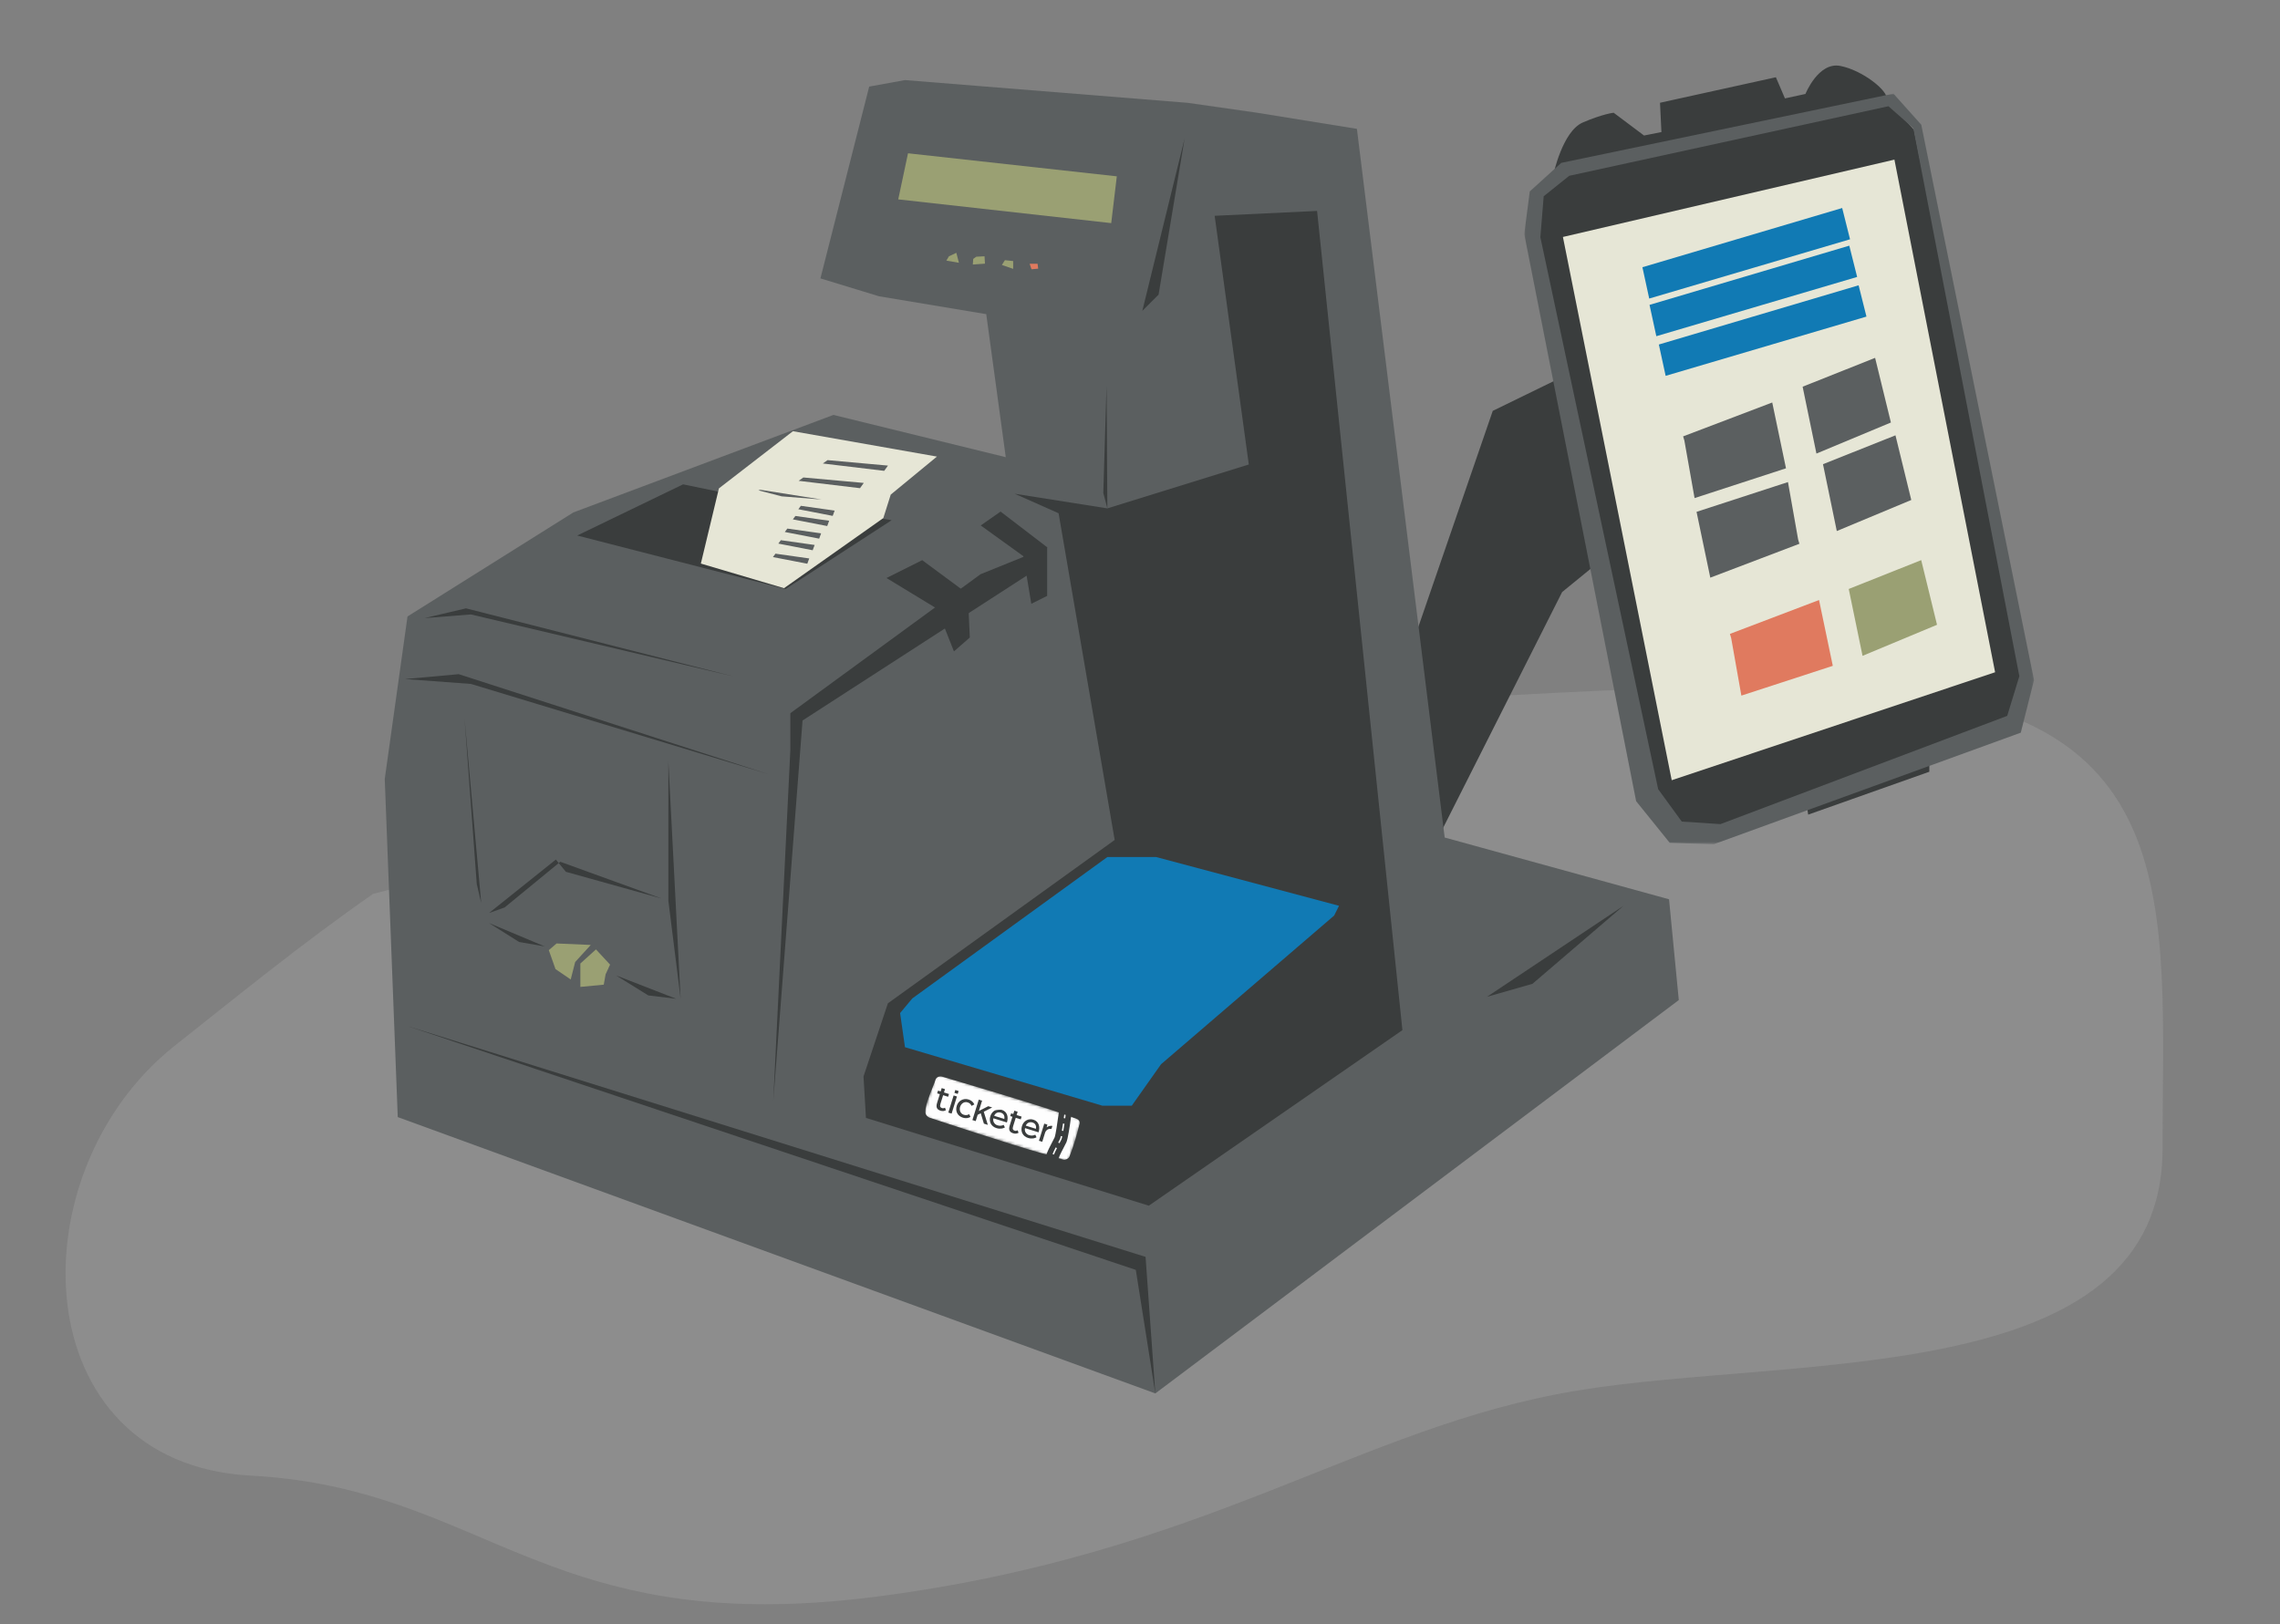<?xml version="1.0" encoding="UTF-8"?>
<svg width="800px" height="570px" viewBox="0 0 800 570" version="1.1" xmlns="http://www.w3.org/2000/svg" xmlns:xlink="http://www.w3.org/1999/xlink">
    <rect x="0" y="0" width="800" height="570" fill="#808080" stroke="none"/>
    <title>Product - Standard - New</title>
    <defs>
        <polygon id="path-1" points="0 0 178.866 0 178.866 263.411 0 263.411"></polygon>
        <polyline id="path-3" points="0 14.998 51.144 30.904 55.809 15.905 4.665 0"></polyline>
        <polyline id="path-5" points="0 14.998 51.144 30.904 55.809 15.905 4.665 0"></polyline>
        <polyline id="path-7" points="0 14.998 51.144 30.904 55.809 15.905 4.665 0"></polyline>
        <polygon id="path-9" points="0 14.998 51.144 30.904 55.809 15.905 4.665 0"></polygon>
        <polygon id="path-11" points="0 14.998 51.144 30.904 55.809 15.905 4.665 0"></polygon>
        <polyline id="path-13" points="0 14.998 51.144 30.904 55.809 15.905 4.665 0"></polyline>
        <polygon id="path-15" points="0 14.998 51.144 30.904 55.809 15.905 4.665 0"></polygon>
        <polyline id="path-17" points="0 14.998 51.144 30.904 55.809 15.905 4.665 0"></polyline>
        <polyline id="path-19" points="0 14.998 51.144 30.904 55.809 15.905 4.665 0"></polyline>
        <polyline id="path-21" points="0 14.998 51.144 30.904 55.809 15.905 4.665 0"></polyline>
        <polyline id="path-23" points="0 14.998 51.144 30.904 55.809 15.905 4.665 0"></polyline>
        <polyline id="path-25" points="0 14.998 51.144 30.904 55.809 15.905 4.665 0"></polyline>
    </defs>
    <g id="Product---Standard---New" stroke="none" stroke-width="1" fill="none" fill-rule="evenodd">
        <path d="M497.644,246.018 L205.874,294.705 L130.929,313.673 C106.196,330.85 82.837,349.948 61.392,366.909 C4.94,411.553 8.257,513.598 87.959,517.851 C160.617,521.728 185.046,563 268.463,563 C280.11,563 292.899,562.191 307.147,560.372 C423.382,545.491 476.517,500.84 552.896,488.089 C629.282,475.33 758.797,488.089 758.797,403.047 C758.797,318.013 768.76,245.729 649.21,241.477 C640.012,241.152 630.359,241 620.352,241 C582.917,241 540.432,243.108 497.644,246.018 Z" id="Fill-209" fill="#FDFCFB" opacity="0.11"></path>
        <g id="Group-137" transform="translate(135, 23)">
            <polygon id="Fill-1" fill="#3A3D3D" points="463.297 84.844 388.776 121.187 357.27 212.666 369.249 271.705 413.118 184.773 457.524 148.517"></polygon>
            <g id="Group-97">
                <path d="M428.192,91.664 L462.805,84.831 L457.524,148.517 L422.089,155.787 C423.006,150.767 428.192,91.664 428.192,91.664" id="Fill-2" fill="#5B5F60"></path>
                <path d="M410.024,38.337 C410.024,38.337 413.236,23.053 420.353,19.992 C427.471,16.931 431.198,16.568 431.198,16.568 L441.858,24.557 L447.957,23.35 L447.457,13.062 L488.116,4.107 L491.3,11.535 L498.491,9.972 C498.491,9.972 502.994,-1.318 510.669,0.128 C518.343,1.574 527.648,8.828 527.021,11.906 C526.394,14.985 527.021,11.906 527.021,11.906 L536.552,22.552 L575.111,212.51 L570.586,230.506 L541.946,241.249 L541.96,247.833 L499.451,262.886 L498.596,257.38 L465.59,268.666 L450.523,268.196 L439.029,253.941 L400.76,59.923 L402.651,45.362 L410.024,38.337 Z" id="Fill-4" fill="#3A3D3D"></path>
                <polygon id="Fill-6" fill="#E6E6D6" points="413.393 60.158 451.569 250.806 565.038 212.914 529.708 33.019"></polygon>
                <polygon id="Fill-8" fill="#117AB4" points="441.287 70.779 443.673 81.774 514.136 60.977 511.38 50"></polygon>
                <polygon id="Fill-10" fill="#117AB4" points="443.781 83.99 446.168 94.984 516.63 74.187 513.875 63.211"></polygon>
                <polygon id="Fill-12" fill="#117AB4" points="447.05 97.904 449.437 108.898 519.899 88.101 517.144 77.124"></polygon>
                <polygon id="Fill-14" fill="#5B5F60" points="455.567 130.14 486.837 118.249 491.665 141.346 459.584 151.795 456.008 131.6"></polygon>
                <polygon id="Fill-16" fill="#5B5F60" points="497.5 112.707 502.345 136.172 528.478 125.272 522.931 102.582"></polygon>
                <polygon id="Fill-18" fill="#5B5F60" points="496.374 167.83 465.104 179.721 460.276 156.624 492.358 146.175 495.933 166.37"></polygon>
                <polygon id="Fill-20" fill="#5B5F60" points="504.644 139.896 509.488 163.361 535.622 152.461 530.075 129.77"></polygon>
                <polygon id="Fill-22" fill="#E07A5F" points="471.989 199.46 503.259 187.569 508.087 210.666 476.006 221.115 472.43 200.92"></polygon>
                <polygon id="Fill-24" fill="#9AA073" points="513.679 183.692 518.524 207.157 544.658 196.257 539.11 173.567"></polygon>
                <g id="Group-28" transform="translate(399.824, 9.856)">
                    <mask id="mask-2" fill="white">
                        <use xlink:href="#path-1"></use>
                    </mask>
                    <g id="Clip-27"></g>
                    <path d="M169.461,218.367 L68.846,256.354 L55.275,255.468 L46.988,244.09 L5.655,50.386 L6.823,36.014 L15.795,28.835 L127.782,4.425 L136.527,12.137 L173.718,204.449 L169.461,218.367 Z M139.309,10.922 L129.531,0 L12.984,24.301 L1.939,34.323 L0,49.26 L29.836,200.527 L39.26,248.305 L51.052,262.928 L66.509,263.411 L174.224,224.262 L178.867,205.8 L139.309,10.922 Z" id="Fill-26" fill="#5B5F60" mask="url(#mask-2)"></path>
                </g>
                <polygon id="Fill-29" fill="#5B5F60" points="4.563 369.029 270.376 466 454.05 327.959 450.627 292.593 371.91 270.918 341.108 22.217 305.742 16.513 281.784 13.09 182.532 5.105 169.984 7.387 152.871 74.696 173.406 80.97 211.053 87.244 217.898 137.441 157.434 122.61 66.167 156.835 7.986 193.341 0 250.383"></polygon>
                <polygon id="Fill-31" fill="#3A3D3D" points="168.842 369.315 268.095 400.117 357.079 338.512 327.132 51.023 291.197 52.734 303.176 140.008 253.549 155.409 221.036 150.275 236.436 157.12 256.116 271.774 176.543 329.1 167.987 354.769"></polygon>
                <polygon id="Fill-33" fill="#9AA073" points="197.965 66.937 200.552 65.719 201.466 69.22 197.051 68.46"></polygon>
                <polygon id="Fill-35" fill="#9AA073" points="207.556 67.089 210.448 66.937 210.6 69.525 206.338 69.83 206.489 67.851"></polygon>
                <polygon id="Fill-37" fill="#9AA073" points="217.603 68.307 220.496 68.612 220.496 71.352 216.537 69.982"></polygon>
                <polygon id="Fill-39" fill="#E07A5F" points="226.285 69.569 229.065 69.569 229.279 71.281 226.927 71.494"></polygon>
                <polygon id="Fill-41" fill="#117AB4" points="185.099 327.389 253.549 277.763 270.661 277.763 334.834 294.875 333.123 298.298 272.373 350.491 262.105 365.037 251.838 365.037 182.532 344.502 180.821 332.523"></polygon>
                <polygon id="Fill-43" fill="#3A3D3D" points="99.516 244.251 103.816 327.508 99.516 293.111"></polygon>
                <polygon id="Fill-45" fill="#3A3D3D" points="61.601 279.43 97.171 292.33 63.555 282.948 60.037 278.649 36.584 297.411 42.057 295.456"></polygon>
                <polygon id="Fill-47" fill="#3A3D3D" points="33.848 293.893 27.986 229.007 32.285 287.248"></polygon>
                <polygon id="Fill-49" fill="#3A3D3D" points="36.585 300.928 56.128 309.137 47.138 307.573"></polygon>
                <polygon id="Fill-51" fill="#3A3D3D" points="81.144 319.3 102.251 327.508 92.48 326.335"></polygon>
                <polygon id="Fill-53" fill="#9AA073" points="66.812 314.609 72.284 308.616 60.298 308.095 57.562 310.44 59.907 317.085 65.249 320.733"></polygon>
                <polygon id="Fill-55" fill="#9AA073" points="68.636 323.339 68.636 315.13 74.108 310.18 79.06 315.521 77.496 318.909 76.845 322.557"></polygon>
                <polygon id="Fill-57" fill="#3A3D3D" points="177.878 159.548 140.644 183.716 67.533 164.932 104.683 146.972 124.163 150.998"></polygon>
                <polygon id="Fill-59" fill="#E6E6D6" points="110.915 174.775 117.255 148.387 143.223 128.327 193.747 137.231 177.541 150.573 174.938 158.81 140.093 183.415"></polygon>
                <polygon id="Fill-61" fill="#5B5F60" points="131.827 148.889 153.319 152.3 139.271 151.188 131.095 149.077"></polygon>
                <polygon id="Fill-63" fill="#5B5F60" points="146.007 154.51 157.858 156.185 157.175 158.043 145.12 155.705"></polygon>
                <polygon id="Fill-65" fill="#5B5F60" points="146.878 144.563 168.079 146.478 166.755 148.321 145.222 145.739"></polygon>
                <polygon id="Fill-67" fill="#5B5F60" points="155.367 138.478 176.568 140.392 175.245 142.235 153.711 139.654"></polygon>
                <polygon id="Fill-69" fill="#5B5F60" points="144.082 158.073 155.933 159.748 155.251 161.606 143.195 159.268"></polygon>
                <polygon id="Fill-71" fill="#5B5F60" points="141.261 162.497 153.112 164.171 152.429 166.029 140.374 163.692"></polygon>
                <polygon id="Fill-73" fill="#5B5F60" points="138.983 166.571 150.834 168.245 150.151 170.103 138.096 167.766"></polygon>
                <polygon id="Fill-75" fill="#5B5F60" points="137.093 171.303 148.944 172.977 148.261 174.835 136.206 172.498"></polygon>
                <polygon id="Fill-77" fill="#3A3D3D" points="193.801 190.635 199.717 205.6 205.286 200.728 204.59 185.414 188.58 173.582 176.052 179.846"></polygon>
                <polygon id="Fill-79" fill="#3A3D3D" points="224.079 172.19 209.115 161.401 216.075 156.529 232.431 169.057 232.431 186.11 226.863 188.895"></polygon>
                <polygon id="Fill-81" fill="#3A3D3D" points="136.329 363.325 142.318 240.116 142.318 227.281 209.056 178.511 232.432 169.057 231.303 175.089 146.596 229.848"></polygon>
                <polygon id="Fill-83" fill="#3A3D3D" points="7.13 215.303 30.232 217.014 134.618 248.672 25.954 213.591"></polygon>
                <polygon id="Fill-85" fill="#3A3D3D" points="13.975 193.912 28.521 190.49 33.356 191.72 122.639 214.447 30.232 192.629"></polygon>
                <polygon id="Fill-87" fill="#3A3D3D" points="252.123 149.99 253.264 112.342 253.549 155.409"></polygon>
                <polygon id="Fill-89" fill="#3A3D3D" points="265.813 86.104 280.644 25.64 271.518 80.399"></polygon>
                <path d="M157.434,74.695 L260.109,86.103 L157.434,74.695 Z" id="Fill-91" fill="#3A3D3D"></path>
                <polygon id="Fill-93" fill="#3A3D3D" points="270.376 466 266.954 418.085 7.986 337.087 263.531 422.649"></polygon>
                <polygon id="Fill-95" fill="#3A3D3D" points="386.741 326.819 434.656 294.876 402.713 322.256"></polygon>
            </g>
            <g id="Group-134" transform="translate(188.743, 353.849)">
                <g id="Group-100" transform="translate(0, 0)">
                    <mask id="mask-4" fill="white">
                        <use xlink:href="#path-3"></use>
                    </mask>
                    <g id="Clip-99"></g>
                    <path d="M54.905,18.069 C54.905,18.069 55.847,16.327 53.626,15.636 C52.915,15.415 52.468,15.228 52.187,15.091 C52.151,15.078 52.114,15.066 52.076,15.053 C51.621,18.435 50.951,22.85 50.423,24.032 C50.25,24.416 49.962,24.965 49.597,25.659 C49.173,26.469 48.179,28.362 47.754,29.455 C48.448,29.686 49.063,29.919 49.513,30.146 C49.746,30.151 51.206,30.071 51.613,28.762 C52.02,27.453 53.099,25.485 54.905,18.069" id="Fill-98" fill="#FEFEFE" mask="url(#mask-4)"></path>
                </g>
                <g id="Group-103" transform="translate(0, 0)">
                    <mask id="mask-6" fill="white">
                        <use xlink:href="#path-5"></use>
                    </mask>
                    <g id="Clip-102"></g>
                    <path d="M38.522,17.065 C38.246,16.98 37.984,16.95 37.735,16.976 C37.485,17.003 37.259,17.07 37.056,17.177 C36.853,17.283 36.677,17.425 36.527,17.601 C36.378,17.776 36.265,17.97 36.19,18.183 L39.732,19.284 C39.842,18.808 39.801,18.361 39.61,17.942 C39.419,17.524 39.056,17.232 38.522,17.065" id="Fill-101" fill="#FEFEFE" mask="url(#mask-6)"></path>
                </g>
                <g id="Group-106" transform="translate(0, 0)">
                    <mask id="mask-8" fill="white">
                        <use xlink:href="#path-7"></use>
                    </mask>
                    <g id="Clip-105"></g>
                    <path d="M27.421,13.613 C27.145,13.527 26.883,13.498 26.633,13.524 C26.384,13.55 26.158,13.617 25.955,13.724 C25.752,13.831 25.576,13.972 25.426,14.148 C25.277,14.323 25.164,14.518 25.089,14.731 L28.631,15.831 C28.741,15.356 28.7,14.909 28.509,14.49 C28.317,14.072 27.955,13.78 27.421,13.613" id="Fill-104" fill="#FEFEFE" mask="url(#mask-8)"></path>
                </g>
                <g id="Group-109" transform="translate(0, 0)">
                    <mask id="mask-10" fill="white">
                        <use xlink:href="#path-9"></use>
                    </mask>
                    <g id="Clip-108"></g>
                    <path d="M47.457,13.443 C44.076,12.254 34.387,9.098 6.843,0.986 C6.843,0.986 4.918,0.521 4.449,2.245 C3.979,3.968 0.786,10.585 0.98,13.183 C0.98,13.183 0.747,14.579 2.314,15.333 C2.314,15.333 32.421,25.362 41.972,27.913 C42.378,28.005 42.884,28.122 43.442,28.258 C43.839,27.098 44.577,25.621 45.647,23.585 C45.94,23.025 46.219,22.496 46.34,22.229 C46.631,21.421 47.284,17.267 47.773,13.56 C47.663,13.519 47.557,13.481 47.457,13.443 L47.457,13.443 Z M7.228,13.053 C6.932,13.078 6.603,13.035 6.241,12.923 C5.604,12.724 5.19,12.407 5,11.97 C4.81,11.532 4.829,10.948 5.056,10.216 L6.012,7.14 L5.086,6.852 L5.388,5.882 L6.314,6.17 L6.676,5.004 L7.84,5.367 L7.477,6.532 L9.235,7.079 L8.933,8.048 L7.176,7.501 L6.255,10.461 C6.105,10.943 6.077,11.299 6.172,11.527 C6.267,11.754 6.452,11.911 6.728,11.997 C6.952,12.066 7.148,12.089 7.315,12.066 C7.483,12.043 7.662,11.984 7.851,11.892 L8.16,12.768 C7.836,12.931 7.525,13.027 7.228,13.053 L7.228,13.053 Z M10.156,13.955 L8.994,13.594 L10.862,7.585 L12.026,7.946 L10.156,13.955 Z M12.306,7.045 L11.143,6.684 L11.456,5.677 L12.619,6.039 L12.306,7.045 Z M15.573,15.534 C15.124,15.598 14.641,15.548 14.123,15.388 C13.641,15.238 13.228,15.022 12.886,14.741 C12.543,14.46 12.28,14.137 12.096,13.772 C11.912,13.408 11.807,13.007 11.783,12.569 C11.758,12.132 11.818,11.681 11.963,11.216 C12.099,10.776 12.305,10.386 12.581,10.047 C12.856,9.708 13.18,9.437 13.55,9.235 C13.919,9.033 14.321,8.909 14.757,8.859 C15.193,8.811 15.643,8.859 16.109,9.004 C16.617,9.162 17.037,9.391 17.369,9.693 C17.7,9.995 17.955,10.343 18.135,10.739 L17.143,11.239 C17.032,10.958 16.867,10.713 16.648,10.504 C16.431,10.294 16.145,10.135 15.792,10.025 C15.481,9.929 15.185,9.9 14.904,9.94 C14.622,9.98 14.365,10.075 14.135,10.225 C13.904,10.376 13.701,10.569 13.53,10.802 C13.358,11.038 13.227,11.296 13.139,11.581 C13.053,11.857 13.014,12.141 13.024,12.431 C13.032,12.722 13.089,12.995 13.195,13.25 C13.299,13.504 13.455,13.73 13.664,13.927 C13.871,14.124 14.131,14.271 14.441,14.367 C14.794,14.477 15.131,14.508 15.454,14.462 C15.774,14.416 16.061,14.308 16.311,14.141 L16.789,15.112 C16.427,15.331 16.022,15.471 15.573,15.534 L15.573,15.534 Z M21.484,17.479 L20.378,13.833 L19.302,14.376 L18.614,16.586 L17.452,16.225 L19.682,9.05 L20.846,9.411 L19.716,13.045 L23.003,11.36 L24.399,11.795 L21.434,13.31 L22.866,17.909 L21.484,17.479 Z M24.765,16.387 C24.804,16.645 24.887,16.884 25.017,17.104 C25.147,17.324 25.314,17.517 25.517,17.684 C25.72,17.851 25.951,17.975 26.209,18.056 C26.718,18.214 27.162,18.258 27.543,18.187 C27.925,18.116 28.214,18.022 28.412,17.904 L28.852,18.806 C28.76,18.863 28.625,18.93 28.45,19.008 C28.275,19.085 28.061,19.146 27.805,19.19 C27.551,19.234 27.263,19.249 26.94,19.239 C26.618,19.229 26.266,19.165 25.888,19.046 C25.422,18.902 25.019,18.691 24.68,18.416 C24.341,18.14 24.077,17.818 23.889,17.447 C23.702,17.077 23.595,16.671 23.568,16.227 C23.54,15.784 23.601,15.321 23.751,14.839 C23.888,14.4 24.089,14.011 24.355,13.673 C24.62,13.335 24.93,13.068 25.284,12.87 C25.638,12.674 27.287,12.495 27.727,12.631 C28.243,12.792 28.656,13.029 28.966,13.342 C29.273,13.656 29.495,14.013 29.631,14.414 C29.766,14.815 29.824,15.244 29.804,15.701 C29.786,16.158 29.705,16.615 29.563,17.071 L24.82,15.597 C24.745,15.866 24.727,16.13 24.765,16.387 L24.765,16.387 Z M32.714,20.979 C32.417,21.004 32.089,20.961 31.726,20.849 C31.088,20.65 30.676,20.332 30.485,19.896 C30.296,19.458 30.314,18.874 30.542,18.141 L31.498,15.066 L30.737,14.829 L31.038,13.859 L31.8,14.096 L32.162,12.93 L33.325,13.293 L32.963,14.458 L34.72,15.005 L34.419,15.974 L32.661,15.427 L31.741,18.387 C31.591,18.869 31.563,19.224 31.658,19.452 C31.752,19.68 31.937,19.837 32.213,19.923 C32.437,19.992 32.633,20.015 32.801,19.992 C32.968,19.969 33.147,19.91 33.337,19.818 L33.646,20.694 C33.321,20.857 33.01,20.952 32.714,20.979 L32.714,20.979 Z M35.866,19.839 C35.905,20.098 35.989,20.337 36.119,20.555 C36.248,20.775 36.415,20.969 36.618,21.137 C36.821,21.303 37.053,21.428 37.31,21.507 C37.819,21.666 38.263,21.71 38.645,21.639 C39.026,21.568 39.315,21.474 39.513,21.357 L39.955,22.259 C39.862,22.315 39.726,22.382 39.552,22.459 C39.377,22.538 39.161,22.599 38.906,22.642 C38.652,22.686 38.364,22.702 38.041,22.692 C37.719,22.681 37.367,22.617 36.989,22.499 C36.523,22.355 36.121,22.144 35.781,21.869 C35.442,21.592 35.178,21.27 34.991,20.9 C34.804,20.529 34.696,20.123 34.669,19.68 C34.641,19.237 34.703,18.774 34.852,18.291 C34.99,17.851 35.191,17.464 35.457,17.126 C35.722,16.787 36.032,16.52 36.386,16.323 C36.74,16.126 37.126,16.003 37.543,15.953 C37.96,15.903 38.388,15.946 38.828,16.084 C39.344,16.244 39.757,16.482 40.067,16.795 C40.375,17.108 40.597,17.465 40.732,17.866 C40.867,18.267 40.926,18.697 40.906,19.153 C40.887,19.611 40.806,20.067 40.664,20.524 L35.922,19.048 C35.846,19.319 35.828,19.583 35.866,19.839 L35.866,19.839 Z M45.182,19.366 C44.959,19.306 44.74,19.289 44.525,19.315 C44.285,19.345 44.061,19.419 43.854,19.539 C43.646,19.658 43.462,19.816 43.302,20.012 C43.142,20.208 43.023,20.431 42.946,20.681 L41.961,23.847 L40.798,23.485 L42.488,18.051 C42.546,17.866 42.601,17.672 42.654,17.472 L43.765,17.818 L43.503,18.799 C43.603,18.716 43.729,18.631 43.88,18.54 C44.031,18.45 44.203,18.378 44.394,18.325 C44.586,18.27 44.798,18.24 45.032,18.233 C45.186,18.227 45.348,18.243 45.52,18.279 L45.182,19.366 Z" id="Fill-107" fill="#FEFEFE" mask="url(#mask-10)"></path>
                </g>
                <g id="Group-112" transform="translate(0, 0)">
                    <mask id="mask-12" fill="white">
                        <use xlink:href="#path-11"></use>
                    </mask>
                    <g id="Clip-111"></g>
                    <path d="M48.49,21.824 C48.417,22.154 48.351,22.418 48.292,22.608 C48.261,22.705 48.233,22.784 48.208,22.84 C48.081,23.121 47.839,23.584 47.559,24.115 L48.01,24.352 C48.294,23.814 48.54,23.344 48.673,23.05 C48.708,22.973 48.742,22.878 48.779,22.759 C48.843,22.555 48.913,22.278 48.988,21.933 L48.49,21.824 Z" id="Fill-110" fill="#FEFEFE" mask="url(#mask-12)"></path>
                </g>
                <g id="Group-115" transform="translate(0, 0)">
                    <mask id="mask-14" fill="white">
                        <use xlink:href="#path-13"></use>
                    </mask>
                    <g id="Clip-114"></g>
                    <path d="M45.581,28.148 L46.054,28.337 C46.292,27.744 46.642,26.994 47.125,26.046 L46.671,25.814 C46.18,26.777 45.824,27.54 45.581,28.148" id="Fill-113" fill="#FEFEFE" mask="url(#mask-14)"></path>
                </g>
                <g id="Group-118" transform="translate(0, 0)">
                    <mask id="mask-16" fill="white">
                        <use xlink:href="#path-15"></use>
                    </mask>
                    <g id="Clip-117"></g>
                    <path d="M50.014,15.609 C50.074,15.168 50.13,14.76 50.177,14.406 C50.011,14.349 49.847,14.292 49.685,14.236 C49.635,14.613 49.575,15.056 49.509,15.538 L50.014,15.609 Z" id="Fill-116" fill="#FEFEFE" mask="url(#mask-16)"></path>
                </g>
                <g id="Group-121" transform="translate(0, 0)">
                    <mask id="mask-18" fill="white">
                        <use xlink:href="#path-17"></use>
                    </mask>
                    <g id="Clip-120"></g>
                    <path d="M48.843,19.952 L49.346,20.037 C49.468,19.313 49.602,18.462 49.743,17.508 L49.239,17.434 C49.098,18.384 48.965,19.232 48.843,19.952" id="Fill-119" fill="#FEFEFE" mask="url(#mask-18)"></path>
                </g>
                <g id="Group-124" transform="translate(0, 0)">
                    <mask id="mask-20" fill="white">
                        <use xlink:href="#path-19"></use>
                    </mask>
                    <g id="Clip-123"></g>
                    <path d="M52.079,15.036 C52.078,15.042 52.078,15.048 52.077,15.053 C52.113,15.065 52.15,15.078 52.188,15.091 C52.148,15.072 52.111,15.053 52.079,15.036" id="Fill-122" fill="#FEFEFE" mask="url(#mask-20)"></path>
                </g>
                <g id="Group-127" transform="translate(0, 0)">
                    <mask id="mask-22" fill="white">
                        <use xlink:href="#path-21"></use>
                    </mask>
                    <g id="Clip-126"></g>
                    <path d="M47.774,13.555 C47.675,13.52 47.569,13.483 47.457,13.443 C47.558,13.481 47.663,13.52 47.774,13.56 C47.774,13.558 47.774,13.556 47.774,13.555" id="Fill-125" fill="#FEFEFE" mask="url(#mask-22)"></path>
                </g>
                <g id="Group-130" transform="translate(0, 0)">
                    <mask id="mask-24" fill="white">
                        <use xlink:href="#path-23"></use>
                    </mask>
                    <g id="Clip-129"></g>
                    <path d="M47.701,29.596 C48.343,29.81 49.357,30.141 49.513,30.146 C49.063,29.919 48.448,29.685 47.754,29.455 C47.735,29.504 47.717,29.551 47.701,29.596" id="Fill-128" fill="#FEFEFE" mask="url(#mask-24)"></path>
                </g>
                <g id="Group-133" transform="translate(0, 0)">
                    <mask id="mask-26" fill="white">
                        <use xlink:href="#path-25"></use>
                    </mask>
                    <g id="Clip-132"></g>
                    <path d="M43.434,28.281 C43.438,28.274 43.44,28.266 43.443,28.258 C42.884,28.122 42.379,28.005 41.971,27.913 C42.534,28.062 43.025,28.187 43.434,28.281" id="Fill-131" fill="#FEFEFE" mask="url(#mask-26)"></path>
                </g>
            </g>
            <polygon id="Fill-135" fill="#9AA073" points="180.171 46.967 254.902 55.298 256.863 38.881 183.601 30.795"></polygon>
        </g>
    </g>
</svg>